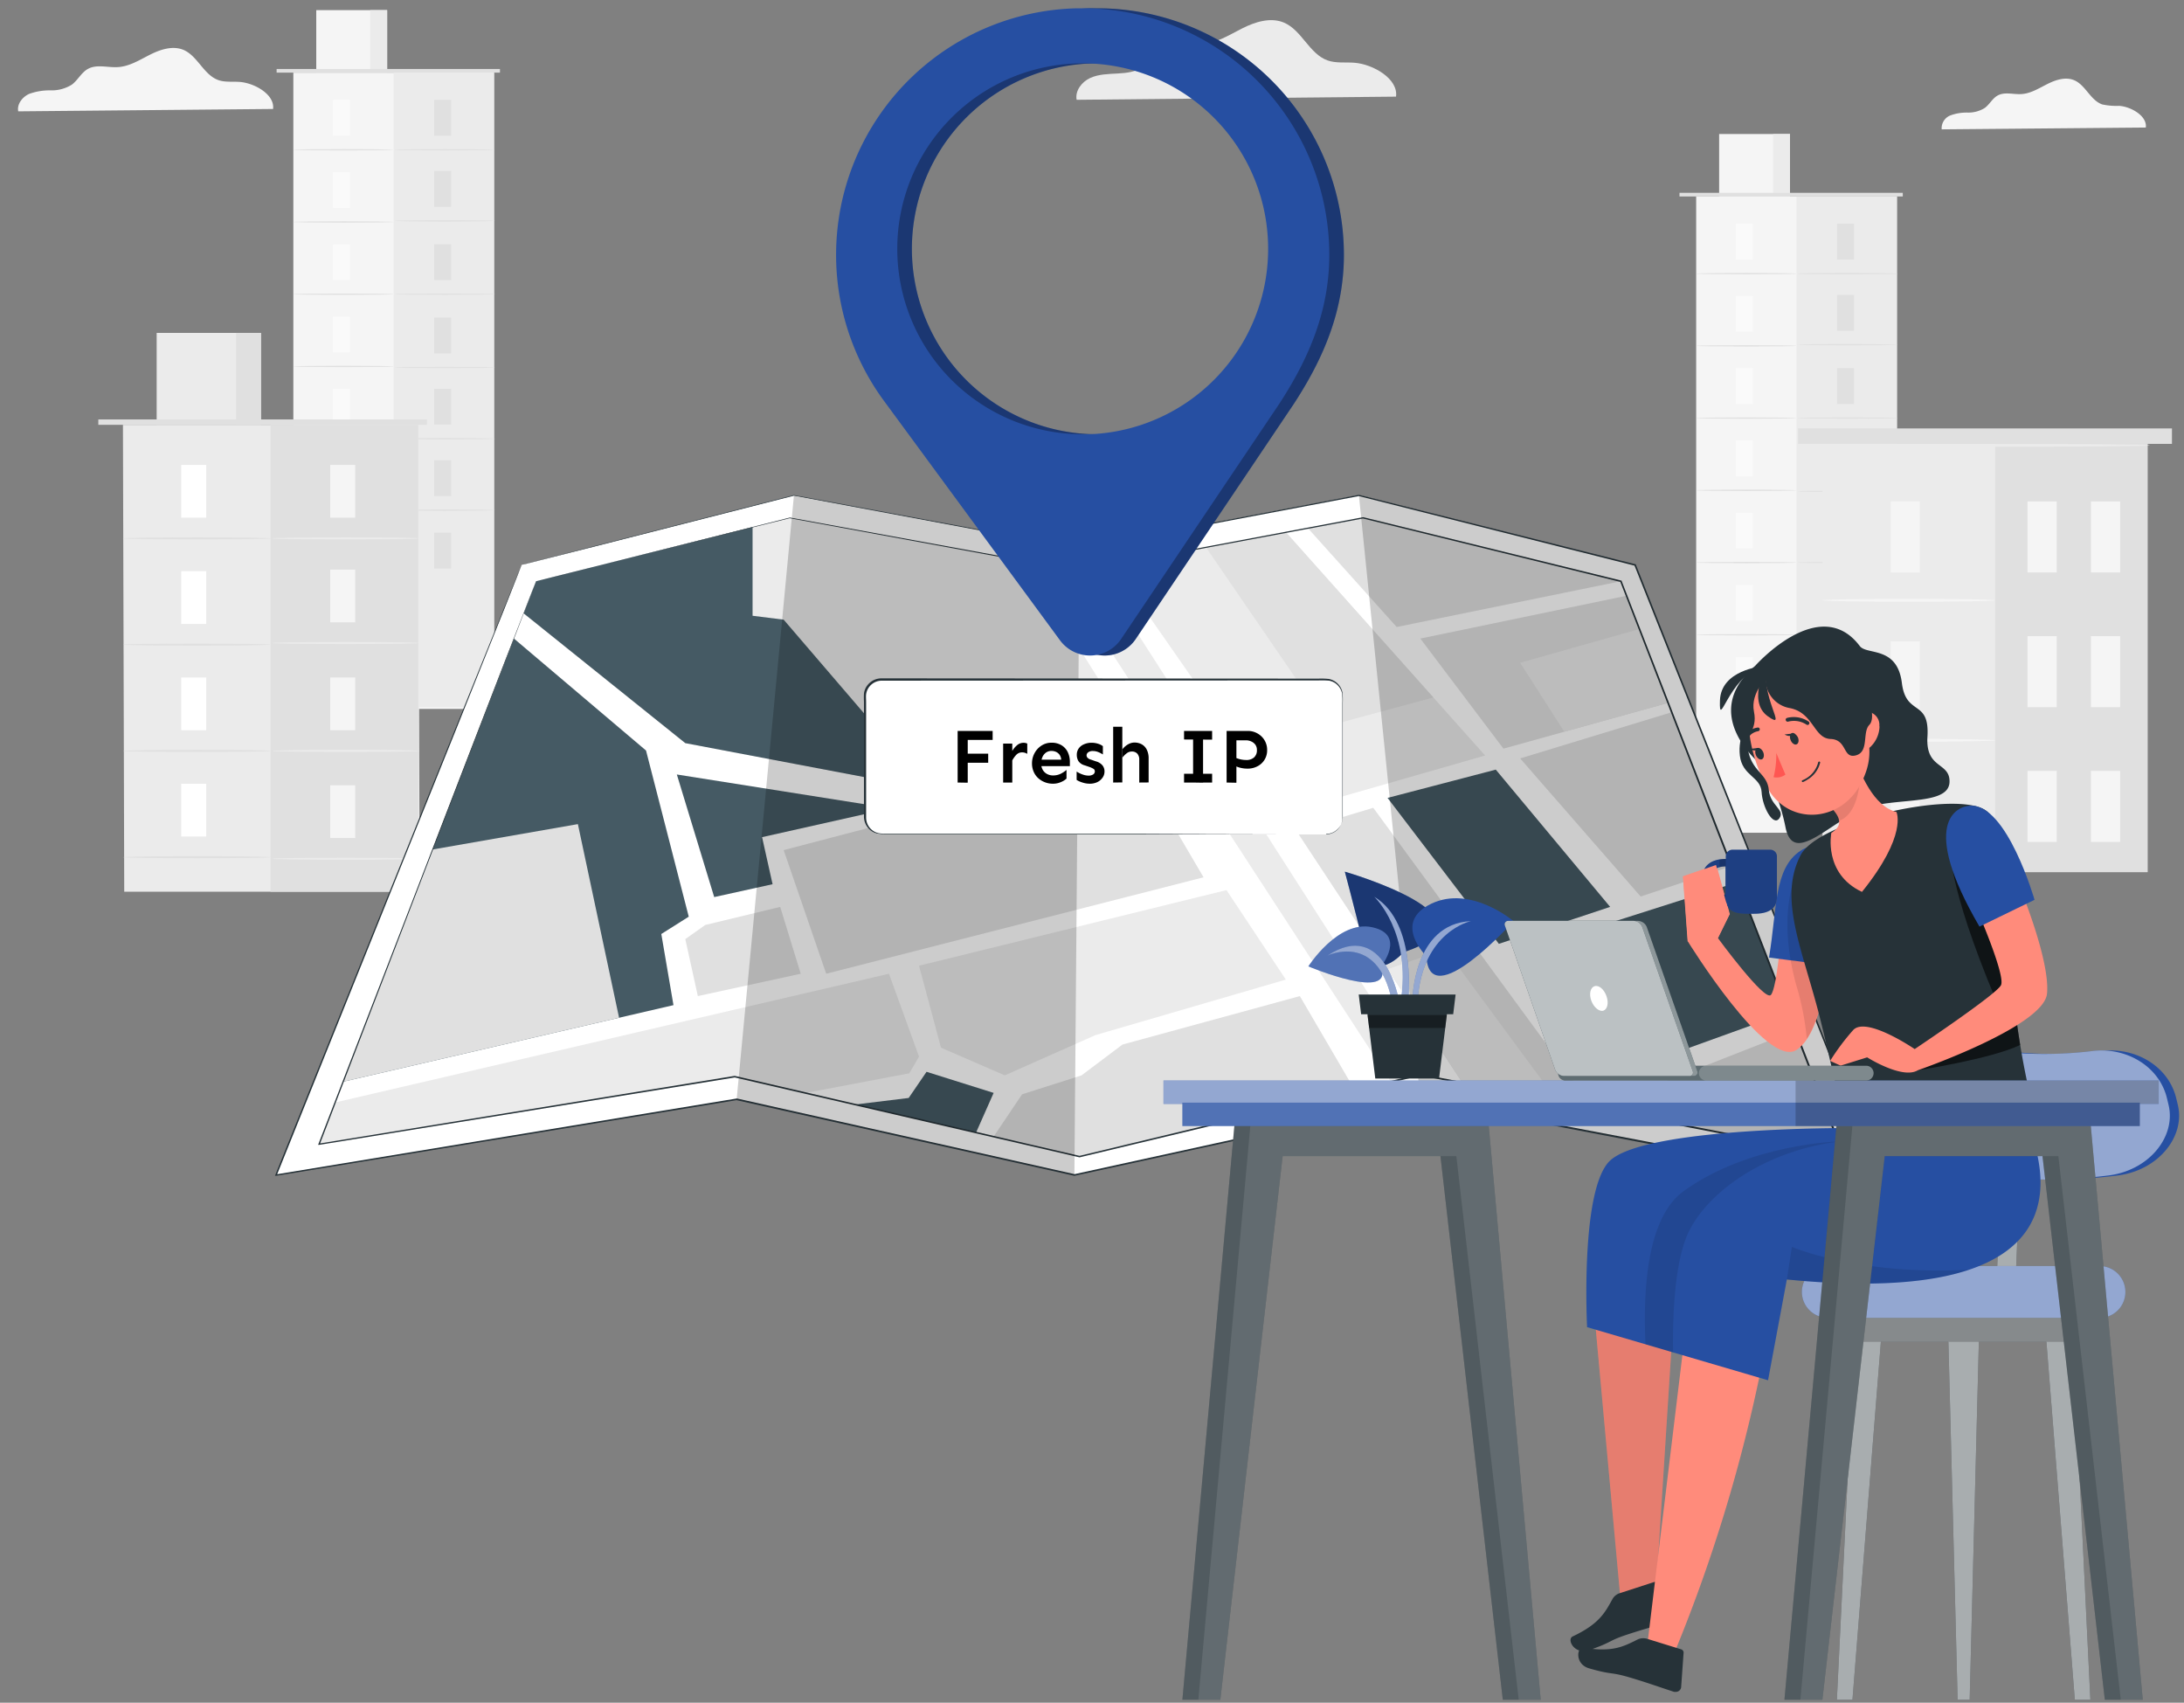 <svg id="Layer_1" data-name="Layer 1" xmlns="http://www.w3.org/2000/svg" viewBox="0 0 526 410"><rect x="0" y="0" width="526" height="410" fill="#808080" stroke="none"/><defs><style>.cls-1{fill:#f5f5f5;}.cls-2{fill:#ebebeb;}.cls-3{fill:#e0e0e0;}.cls-4{fill:#fafafa;}.cls-12,.cls-16,.cls-22,.cls-24,.cls-26,.cls-27,.cls-5{fill:#fff;}.cls-6{fill:#263238;}.cls-7{fill:#455a64;}.cls-13,.cls-22,.cls-8{opacity:0.2;}.cls-9{fill:#264fa2;}.cls-10,.cls-21,.cls-26{opacity:0.3;}.cls-11,.cls-12,.cls-19{opacity:0.6;}.cls-12,.cls-13,.cls-16,.cls-18,.cls-19,.cls-21,.cls-22,.cls-23,.cls-24,.cls-26,.cls-27{isolation:isolate;}.cls-14,.cls-16{opacity:0.5;}.cls-15,.cls-27{opacity:0.7;}.cls-17{fill:#ff8b7b;}.cls-18,.cls-24{opacity:0.1;}.cls-20{fill:#ff5652;}.cls-23{opacity:0.4;}.cls-25{fill:#1a2e35;}</style></defs><rect class="cls-1" x="408.51" y="47.31" width="48.34" height="153.21"/><rect class="cls-2" x="432.69" y="47.31" width="24.17" height="152.79"/><rect class="cls-1" x="414.04" y="32.27" width="17.07" height="15.04"/><rect class="cls-2" x="427.04" y="32.27" width="4.07" height="15.04"/><polyline class="cls-3" points="404.49 47.31 404.49 46.43 458.27 46.43 458.27 47.31"/><rect class="cls-4" x="418.06" y="53.87" width="4.09" height="8.63"/><path class="cls-3" d="M432.69,65.89c0,.09-5.41.16-12.09.16s-12.09-.07-12.09-.16,5.42-.17,12.09-.17S432.69,65.8,432.69,65.89Z"/><rect class="cls-3" x="442.44" y="53.87" width="4.09" height="8.63"/><path class="cls-3" d="M457.07,65.89c0,.09-5.41.16-12.09.16S432.9,66,432.9,65.89s5.41-.17,12.08-.17S457.07,65.8,457.07,65.89Z"/><rect class="cls-3" x="442.44" y="71" width="4.09" height="8.63"/><path class="cls-3" d="M457.07,83c0,.09-5.41.16-12.09.16S432.9,83.07,432.9,83s5.41-.17,12.08-.17S457.07,83,457.07,83Z"/><rect class="cls-3" x="442.44" y="88.65" width="4.09" height="8.63"/><path class="cls-3" d="M457.07,100.67c0,.09-5.41.16-12.09.16s-12.08-.07-12.08-.16,5.41-.17,12.08-.17S457.07,100.58,457.07,100.67Z"/><rect class="cls-3" x="442.44" y="106.3" width="4.09" height="8.63"/><path class="cls-3" d="M457.07,118.31c0,.1-5.41.17-12.09.17s-12.08-.07-12.08-.17,5.41-.16,12.08-.16S457.07,118.22,457.07,118.31Z"/><rect class="cls-3" x="442.44" y="123.44" width="4.09" height="8.63"/><path class="cls-3" d="M457.07,135.46c0,.09-5.41.16-12.09.16s-12.08-.07-12.08-.16,5.41-.17,12.08-.17S457.07,135.37,457.07,135.46Z"/><rect class="cls-3" x="442.44" y="140.65" width="4.09" height="8.63"/><rect class="cls-3" x="442.44" y="158.09" width="4.09" height="8.63"/><path class="cls-3" d="M457.07,152.67c0,.09-5.41.16-12.09.16s-12.08-.07-12.08-.16,5.41-.16,12.08-.16S457.07,152.58,457.07,152.67Z"/><rect class="cls-4" x="418.06" y="71.26" width="4.09" height="8.63"/><path class="cls-3" d="M432.69,83.28c0,.09-5.41.16-12.09.16s-12.09-.07-12.09-.16,5.42-.16,12.09-.16S432.69,83.19,432.69,83.28Z"/><rect class="cls-4" x="418.06" y="88.66" width="4.09" height="8.63"/><path class="cls-3" d="M432.69,100.67c0,.09-5.41.17-12.09.17s-12.09-.08-12.09-.17,5.42-.16,12.09-.16S432.69,100.58,432.69,100.67Z"/><rect class="cls-4" x="418.06" y="106.05" width="4.09" height="8.63"/><path class="cls-3" d="M432.69,118.06c0,.1-5.41.17-12.09.17s-12.09-.07-12.09-.17,5.42-.16,12.09-.16S432.69,118,432.69,118.06Z"/><rect class="cls-4" x="418.06" y="123.44" width="4.09" height="8.63"/><path class="cls-3" d="M432.69,135.46c0,.09-5.41.16-12.09.16s-12.09-.07-12.09-.16,5.42-.17,12.09-.17S432.69,135.37,432.69,135.46Z"/><rect class="cls-4" x="418.06" y="140.84" width="4.09" height="8.63"/><path class="cls-3" d="M432.69,152.85c0,.09-5.41.16-12.09.16s-12.09-.07-12.09-.16,5.42-.16,12.09-.16S432.69,152.76,432.69,152.85Z"/><rect class="cls-4" x="418.06" y="158.23" width="4.09" height="8.63"/><rect class="cls-2" x="438.94" y="106.76" width="78.28" height="103.24"/><rect class="cls-3" x="480.51" y="106.76" width="36.7" height="103.24"/><rect class="cls-1" x="455.35" y="120.74" width="7.04" height="17.1"/><rect class="cls-1" x="455.35" y="187.66" width="7.04" height="17.1"/><path class="cls-1" d="M480.51,144.55c0,.19-9.3.34-20.78.34s-20.79-.15-20.79-.34,9.3-.35,20.79-.35S480.51,144.35,480.51,144.55Z"/><rect class="cls-1" x="455.35" y="154.45" width="7.04" height="17.1"/><path class="cls-1" d="M480.51,178.26c0,.19-9.3.35-20.78.35s-20.79-.16-20.79-.35,9.3-.35,20.79-.35S480.51,178.07,480.51,178.26Z"/><rect class="cls-1" x="488.31" y="120.74" width="7.04" height="17.1"/><rect class="cls-1" x="503.58" y="120.74" width="7.04" height="17.1"/><rect class="cls-1" x="488.31" y="153.18" width="7.04" height="17.1"/><rect class="cls-1" x="503.58" y="153.18" width="7.04" height="17.1"/><rect class="cls-1" x="488.31" y="185.63" width="7.04" height="17.1"/><rect class="cls-1" x="503.58" y="185.63" width="7.04" height="17.1"/><rect class="cls-3" x="433.05" y="103.16" width="90.05" height="3.72"/><path class="cls-2" d="M517.76,107.24c0,.19-17.49.34-39.07.34s-39.08-.15-39.08-.34,17.5-.35,39.08-.35S517.76,107,517.76,107.24Z"/><rect class="cls-1" x="70.65" y="17.49" width="48.34" height="153.21"/><rect class="cls-2" x="94.82" y="17.49" width="24.17" height="152.79"/><rect class="cls-1" x="76.17" y="2.44" width="17.07" height="15.04"/><rect class="cls-2" x="89.17" y="2.44" width="4.07" height="15.04"/><polyline class="cls-3" points="66.62 17.49 66.62 16.61 120.41 16.61 120.41 17.49"/><rect class="cls-4" x="80.19" y="24.05" width="4.09" height="8.63"/><path class="cls-3" d="M94.82,36.06c0,.09-5.41.17-12.09.17s-12.08-.08-12.08-.17,5.41-.16,12.08-.16S94.82,36,94.82,36.06Z"/><rect class="cls-3" x="104.57" y="24.05" width="4.09" height="8.63"/><path class="cls-3" d="M119.2,36.06c0,.09-5.41.17-12.08.17S95,36.15,95,36.06s5.41-.16,12.09-.16S119.2,36,119.2,36.06Z"/><rect class="cls-3" x="104.57" y="41.18" width="4.09" height="8.63"/><path class="cls-3" d="M119.2,53.19c0,.09-5.41.17-12.08.17S95,53.28,95,53.19s5.41-.16,12.09-.16S119.2,53.1,119.2,53.19Z"/><rect class="cls-3" x="104.57" y="58.82" width="4.09" height="8.63"/><path class="cls-3" d="M119.2,70.84c0,.09-5.41.16-12.08.16S95,70.93,95,70.84s5.41-.16,12.09-.16S119.2,70.75,119.2,70.84Z"/><rect class="cls-3" x="104.57" y="76.47" width="4.09" height="8.63"/><path class="cls-3" d="M119.2,88.49c0,.09-5.41.16-12.08.16S95,88.58,95,88.49s5.41-.17,12.09-.17S119.2,88.4,119.2,88.49Z"/><rect class="cls-3" x="104.57" y="93.62" width="4.09" height="8.63"/><path class="cls-3" d="M119.2,105.64c0,.09-5.41.17-12.08.17S95,105.73,95,105.64s5.41-.16,12.09-.16S119.2,105.54,119.2,105.64Z"/><rect class="cls-3" x="104.57" y="110.83" width="4.09" height="8.63"/><rect class="cls-3" x="104.57" y="128.27" width="4.09" height="8.63"/><path class="cls-3" d="M119.2,122.84c0,.09-5.41.17-12.08.17S95,122.93,95,122.84s5.41-.16,12.09-.16S119.2,122.75,119.2,122.84Z"/><rect class="cls-4" x="80.19" y="41.44" width="4.09" height="8.63"/><path class="cls-3" d="M94.82,53.45c0,.09-5.41.17-12.09.17s-12.1-.08-12.1-.17,5.41-.16,12.08-.16S94.82,53.36,94.82,53.45Z"/><rect class="cls-4" x="80.19" y="58.83" width="4.09" height="8.63"/><path class="cls-3" d="M94.82,70.85c0,.09-5.41.16-12.09.16s-12.1-.07-12.1-.16,5.41-.17,12.08-.17S94.82,70.76,94.82,70.85Z"/><rect class="cls-4" x="80.19" y="76.22" width="4.09" height="8.63"/><path class="cls-3" d="M94.82,88.24c0,.09-5.41.16-12.09.16s-12.1-.07-12.1-.16,5.41-.17,12.08-.17S94.82,88.15,94.82,88.24Z"/><rect class="cls-4" x="80.19" y="93.62" width="4.09" height="8.63"/><path class="cls-3" d="M94.82,105.64c0,.09-5.41.17-12.09.17s-12.1-.09-12.1-.17,5.41-.16,12.08-.16S94.82,105.54,94.82,105.64Z"/><rect class="cls-4" x="80.19" y="111.01" width="4.09" height="8.63"/><path class="cls-3" d="M94.82,123c0,.09-5.41.17-12.09.17s-12.08-.08-12.08-.17,5.41-.16,12.08-.16S94.82,122.93,94.82,123Z"/><rect class="cls-4" x="80.19" y="128.4" width="4.09" height="8.63"/><polygon class="cls-2" points="101.06 214.72 29.92 214.72 29.61 102.29 100.75 102.29 101.06 214.72"/><rect class="cls-3" x="65.18" y="102.29" width="35.57" height="112.43"/><rect class="cls-2" x="37.73" y="80.16" width="25.12" height="22.13"/><rect class="cls-3" x="56.86" y="80.16" width="5.99" height="22.13"/><rect class="cls-3" x="23.68" y="101" width="79.15" height="1.29"/><rect class="cls-5" x="43.65" y="111.95" width="6.02" height="12.7"/><path class="cls-3" d="M65.18,129.64c0,.13-8,.24-17.79.24s-17.76-.12-17.76-.24,8-.24,17.78-.24S65.18,129.49,65.18,129.64Z"/><rect class="cls-1" x="79.53" y="111.95" width="6.02" height="12.7"/><path class="cls-2" d="M101.06,129.64c0,.13-8,.24-17.79.24s-17.78-.11-17.78-.24,8-.24,17.78-.24S101.06,129.49,101.06,129.64Z"/><rect class="cls-1" x="79.53" y="137.16" width="6.02" height="12.7"/><path class="cls-2" d="M101.06,154.84c0,.13-8,.24-17.79.24s-17.78-.11-17.78-.24,8-.25,17.78-.25S101.06,154.7,101.06,154.84Z"/><rect class="cls-1" x="79.53" y="163.13" width="6.02" height="12.7"/><path class="cls-2" d="M101.06,180.81c0,.13-8,.24-17.79.24s-17.78-.11-17.78-.24,8-.25,17.78-.25S101.06,180.64,101.06,180.81Z"/><rect class="cls-1" x="79.53" y="189.09" width="6.02" height="12.7"/><path class="cls-2" d="M101.06,206.78c0,.13-8,.24-17.79.24s-17.78-.11-17.78-.24,8-.25,17.78-.25S101.06,206.64,101.06,206.78Z"/><rect class="cls-5" x="43.65" y="137.54" width="6.02" height="12.7"/><path class="cls-3" d="M65.18,155.22c0,.14-8,.24-17.79.24s-17.76-.1-17.76-.24,8-.24,17.78-.24S65.18,155.09,65.18,155.22Z"/><rect class="cls-5" x="43.65" y="163.13" width="6.02" height="12.7"/><path class="cls-3" d="M65.18,180.81c0,.14-8,.25-17.79.25s-17.76-.11-17.76-.25,8-.24,17.78-.24S65.18,180.64,65.18,180.81Z"/><rect class="cls-5" x="43.65" y="188.73" width="6.02" height="12.7"/><path class="cls-3" d="M65.18,206.41c0,.13-8,.24-17.79.24s-17.76-.11-17.76-.24,8-.24,17.78-.24S65.18,206.27,65.18,206.41Z"/><path class="cls-1" d="M516.8,30.71c.38-2.74-3.48-5-6.38-5.22a16.41,16.41,0,0,1-4.13-.35c-2.83-1-4-4.66-6.73-5.82-2.07-.88-4.45-.1-6.46.91s-4,2.28-6.23,2.42c-2,.13-4.07-.6-5.77.36-1.27.71-1.94,2.17-3.11,3a7.45,7.45,0,0,1-4.06,1.1,11.31,11.31,0,0,0-4.19.68,3.31,3.31,0,0,0-2.1,3.36Z"/><path class="cls-2" d="M336.22,23.27c.59-4.27-5.45-7.79-10-8.16-2.16-.17-4.41.16-6.45-.55-4.44-1.55-6.22-7.29-10.55-9.12-3.24-1.36-7-.15-10.11,1.43s-6.24,3.57-9.75,3.8c-3,.19-6.37-.94-9,.55-2,1.11-3,3.41-4.86,4.76s-4.14,1.6-6.36,1.72-4.53.15-6.56,1.07-3.7,3.08-3.28,5.26Z"/><path class="cls-1" d="M65.76,26.24c.47-3.41-4.34-6.22-8-6.51-1.72-.14-3.51.13-5.15-.44-3.54-1.24-5-5.81-8.4-7.27-2.59-1.09-5.56-.12-8.06,1.14s-5,2.85-7.78,3c-2.43.15-5.07-.75-7.2.44-1.59.88-2.42,2.71-3.88,3.79a9.15,9.15,0,0,1-5.07,1.37A14.36,14.36,0,0,0,7,22.62c-1.61.74-2.95,2.45-2.61,4.19Z"/><g id="freepik--Map--inject-64"><polygon class="cls-5" points="125.66 136.01 66.5 282.91 177.42 264.67 258.76 282.91 342.07 264.67 453.48 285.93 393.84 136.01 327.28 119.25 260 132.07 191.22 119.25 125.66 136.01"/><path class="cls-6" d="M125.66,136l1.08-.29,3.24-.83,12.69-3.27L191.2,119.2h0L260,132h-.06l67.29-12.84h.11l66.55,16.71h.1v.09l59.63,149.92.15.37-.39-.08-57.31-10.93L342,264.9h.09l-83.31,18.22h-.05L177.35,264.9h.07L66.49,283.12l-.27,0,.11-.26c18.29-45.35,33.13-82.08,43.35-107.46l11.81-29.22,3.07-7.58,1.06-2.58s-.34.89-1,2.61l-3,7.62-11.7,29.21L66.65,283l-.17-.21,110.94-18.28h.07l81.34,18.23h-.09l83.31-18.23h0L396.2,274.8l57.31,10.94-.24.29L393.63,136.11l.13.11-66.54-16.78h.11L260,132.21H260l-68.75-12.86h0l-48.47,12.36L130,134.93l-3.25.83Z"/><polygon class="cls-5" points="129.11 139.95 76.86 275.52 176.93 259.25 260 278.47 342.07 258.76 444.11 278.47 390.38 139.95 328.27 124.67 260 137.49 190.24 124.67 129.11 139.95"/><polygon class="cls-7" points="82.66 260.46 162.2 242.03 159.27 224.9 165.88 220.73 155.59 180.72 123.78 153.76 82.66 260.46"/><polygon class="cls-2" points="76.86 275.52 80.73 265.46 214.1 234.47 221.34 254.41 219 258.44 193.95 263.19 176.93 259.25 76.86 275.52"/><polygon class="cls-2" points="221.34 232.54 226.63 252.27 242 258.94 263.85 249.24 309.69 235.88 295.39 214.33 221.34 232.54"/><polygon class="cls-3" points="168.07 239.85 192.85 234.47 187.91 218.37 169.85 222.73 165.05 226.13 168.07 239.85"/><polygon class="cls-7" points="163.01 186.49 172.01 216.01 186.07 212.91 183.54 201.58 214.47 194.64 163.01 186.49"/><polygon class="cls-2" points="126.13 147.7 165.05 178.94 216.72 188.74 271.83 175.04 246.68 135.04 190.24 124.67 129.11 139.95 126.13 147.7"/><polygon class="cls-2" points="254.21 136.42 335 260.46 342.07 258.76 263.86 136.76 260 137.49 254.21 136.42"/><polygon class="cls-3" points="188.74 204.7 198.98 234.47 289.87 211.25 273.05 182.62 188.74 204.7"/><polyline class="cls-3" points="239.31 273.69 240.19 272.37 246.16 263.5 260.48 258.94 270.34 251.52 313.06 239.85 326.32 262.54 260 278.47"/><polygon class="cls-3" points="314.98 127.16 336.38 150.98 390.38 139.95 328.27 124.67 314.98 127.16"/><polygon class="cls-3" points="401.75 169.25 362.09 180.27 342.07 153.76 391.73 143.45 401.75 169.25"/><polygon class="cls-2" points="268.1 135.96 309.69 195.69 357.68 181.92 309.69 128.16 268.1 135.96"/><polygon class="cls-3" points="384.36 266.93 432.34 248.13 444.11 278.47 384.36 266.93"/><polygon class="cls-7" points="334.18 192.13 360.25 185.32 387.79 218.37 360.99 227.27 334.18 192.13"/><polygon class="cls-3" points="366.12 182.62 395.14 215.88 416.99 208.54 402.62 171.5 366.12 182.62"/><polygon class="cls-7" points="387.79 259.17 366.12 229.11 418.49 212.42 429.13 239.85 422.3 246.72 387.79 259.17"/><polygon class="cls-3" points="312.24 200.09 352.04 260.46 376.56 265.42 381.18 263.31 330.74 194.51 312.24 200.09"/><polygon class="cls-3" points="149.1 245.07 139.18 198.44 104.21 204.55 82.66 260.46 149.1 245.07"/><polygon class="cls-7" points="181.25 126.92 181.25 148.27 188.74 149.21 209.64 173.56 227.62 171.5 236.17 183.9 216.72 188.74 165.05 178.94 126.13 147.7 129.11 139.95 181.25 126.92"/><polygon class="cls-3" points="290.55 131.93 319.91 174.78 345.21 167.95 309.69 128.16 290.55 131.93"/><polygon class="cls-2" points="376.75 176.2 366.12 159.59 394.85 151.47 401.75 169.25 376.75 176.2"/><polygon class="cls-2" points="334.18 233.37 348.08 228.55 375.05 265.11 352.04 260.46 334.18 233.37"/><polygon class="cls-7" points="205.92 265.96 218.85 264.38 223.15 258.08 239.31 263.16 235.08 272.71 205.92 265.96"/><path class="cls-6" d="M129.11,140l4-1L145,136l45.25-11.38h0L260,137.38H260l68.28-12.84h.07l62.12,15.26h.09v.1c16.49,42.34,34.66,89.18,53.79,138.5l.14.36-.38-.07-51.19-9.89L342,259h.09L260,278.68H260l-83.06-19.24H177L76.88,275.67l-.27,0,.1-.25C92.88,233.59,106,199.7,115,176.27c4.53-11.69,8-20.78,10.43-26.94l2.72-7c.62-1.58.94-2.38.94-2.38l-.91,2.41-2.68,7-10.37,27L77,275.57l-.17-.2,100.06-16.3H177L260,278.32H260L342,258.59h.05L393,268.38l51.16,9.89-.24.29c-19.12-49.33-37.27-96.14-53.71-138.53l.13.11-62.12-15.3h.07L260,137.63h-.06l-69.74-12.85h0L145,136,133.18,139Z"/><g class="cls-8"><polygon points="258.76 282.91 260 132.07 191.22 119.25 177.42 264.67 258.76 282.91"/></g><g class="cls-8"><polygon points="327.28 119.25 342.07 264.67 453.48 285.93 393.84 136.01 327.28 119.25"/></g></g><path class="cls-9" d="M262.87,2a59.38,59.38,0,0,0-46.8,94.05h0l.58.79.08.11,42.06,57.2a9,9,0,0,0,12.62,1.93,8.94,8.94,0,0,0,2.14-2.24l38-56.5c7.19-11,12.12-22.44,12.12-36A59.39,59.39,0,0,0,264.32,2Zm1.41,102.57a44.66,44.66,0,1,1,44.66-44.66h0A44.65,44.65,0,0,1,264.28,104.59Z"/><g class="cls-10"><path d="M262.87,2a59.38,59.38,0,0,0-46.8,94.05h0l.58.79.08.11,42.06,57.2a9,9,0,0,0,12.62,1.93,8.94,8.94,0,0,0,2.14-2.24l38-56.5c7.19-11,12.12-22.44,12.12-36A59.39,59.39,0,0,0,264.32,2Zm1.41,102.57a44.66,44.66,0,1,1,44.66-44.66h0A44.65,44.65,0,0,1,264.28,104.59Z"/></g><path class="cls-9" d="M259.35,2a59.38,59.38,0,0,0-46.8,94.05h0l.58.79.08.11,42.06,57.2a9,9,0,0,0,12.62,1.93,8.94,8.94,0,0,0,2.14-2.24l38-56.5c7.19-11,12.12-22.44,12.12-36A59.39,59.39,0,0,0,260.8,2Zm1.41,102.57a44.66,44.66,0,1,1,44.66-44.66h0A44.65,44.65,0,0,1,260.76,104.59Z"/><rect class="cls-5" x="208.26" y="163.7" width="115.07" height="37.23" rx="4.03"/><path class="cls-6" d="M319.34,200.94a4.39,4.39,0,0,0,.77-.1,4,4,0,0,0,1.95-1,4.05,4.05,0,0,0,1.24-3.32V169.24a15.61,15.61,0,0,0-.07-2.27,3.89,3.89,0,0,0-1.07-2,3.85,3.85,0,0,0-2.05-1.07,20.7,20.7,0,0,0-2.49-.06l-105.24.06a3.81,3.81,0,0,0-3.78,3.27c-.07.59,0,1.25,0,1.88v27.76a3.9,3.9,0,0,0,.34,1.65,3.8,3.8,0,0,0,2.49,2.12,5.73,5.73,0,0,0,1.65.14h62.67l31.9.08h8.67l-8.67,0-31.9.07-47.31,0H213a6.5,6.5,0,0,1-1.81-.16,4.22,4.22,0,0,1-3.11-4.14V168.92a18,18,0,0,1,0-1.94,4,4,0,0,1,.74-1.85,4.27,4.27,0,0,1,3.46-1.79l105.24.07a18.63,18.63,0,0,1,2.48.07,4.14,4.14,0,0,1,3.32,3.31,15.12,15.12,0,0,1,.07,2.33v27.26a4.48,4.48,0,0,1-.34,2,4.11,4.11,0,0,1-1,1.36,3.89,3.89,0,0,1-2,1,5.51,5.51,0,0,1-.57.06Z"/><g id="freepik--Character--inject-21"><path class="cls-9" d="M509.66,283.09a122.15,122.15,0,0,1-30.21,0c-10.12-1.06-16.68-9.33-14.87-17,.15-.6.22-.9.35-1.51,1.83-7.72,9.68-12.38,17.66-11.54a96.78,96.78,0,0,0,23.93,0c8-.84,15.83,3.8,17.64,11.54.15.61.22.91.36,1.51C526.34,273.71,519.74,282,509.66,283.09Z"/><polygon class="cls-6" points="498.05 279.39 496.91 307.17 501.47 307.17 502.61 279.39 498.05 279.39"/><polygon class="cls-6" points="480.93 307.17 485.49 307.17 486.63 279.39 482.07 279.39 480.93 307.17"/><g class="cls-11"><polygon class="cls-5" points="498.05 279.39 496.91 307.17 501.47 307.17 502.61 279.39 498.05 279.39"/><polygon class="cls-5" points="480.93 307.17 485.49 307.17 486.63 279.39 482.07 279.39 480.93 307.17"/></g><polygon class="cls-6" points="498.9 315.63 446.96 315.63 442.4 409.28 446.15 409.28 452.99 323.12 469.26 323.12 471.48 409.28 474.38 409.28 476.59 323.12 492.87 323.12 499.71 409.28 503.45 409.28 498.9 315.63"/><polygon class="cls-12" points="498.9 315.63 446.96 315.63 442.4 409.28 446.15 409.28 452.99 323.12 469.26 323.12 471.48 409.28 474.38 409.28 476.59 323.12 492.87 323.12 499.71 409.28 503.45 409.28 498.9 315.63"/><polygon class="cls-13" points="498.9 315.63 446.96 315.63 446.59 323.12 452.99 323.12 469.26 323.12 476.59 323.12 492.87 323.12 499.26 323.12 498.9 315.63"/><path class="cls-9" d="M507.43,283.09a122.24,122.24,0,0,1-30.22,0c-10.12-1.06-16.67-9.33-14.86-17,.14-.6.22-.9.36-1.51,1.81-7.72,9.65-12.38,17.64-11.54a96.78,96.78,0,0,0,23.93,0c8-.84,15.84,3.8,17.65,11.54.14.61.22.91.36,1.51C524.1,273.71,517.55,282,507.43,283.09Z"/><g class="cls-14"><path class="cls-5" d="M507.43,283.09a122.24,122.24,0,0,1-30.22,0c-10.12-1.06-16.67-9.33-14.86-17,.14-.6.22-.9.36-1.51,1.81-7.72,9.65-12.38,17.64-11.54a96.78,96.78,0,0,0,23.93,0c8-.84,15.84,3.8,17.65,11.54.14.61.22.91.36,1.51C524.1,273.71,517.55,282,507.43,283.09Z"/></g><g class="cls-15"><path class="cls-5" d="M506.16,267.62a2,2,0,1,1-2-2h0A2,2,0,0,1,506.16,267.62Z"/><path class="cls-5" d="M482.47,267.62a2,2,0,0,1-2,2,2,2,0,0,1,0-3.95h0A2,2,0,0,1,482.47,267.62Z"/></g><path class="cls-9" d="M505.64,317.31H440.21a6.24,6.24,0,0,1-6.24-6.22v0h0a6.25,6.25,0,0,1,6.24-6.24h65.43a6.24,6.24,0,0,1,6.24,6.24h0a6.23,6.23,0,0,1-6.21,6.25Z"/><path class="cls-16" d="M505.64,317.31H440.21a6.24,6.24,0,0,1-6.24-6.22v0h0a6.25,6.25,0,0,1,6.24-6.24h65.43a6.24,6.24,0,0,1,6.24,6.24h0a6.23,6.23,0,0,1-6.21,6.25Z"/><path class="cls-6" d="M424.38,184.32s-15.63-12.11-1.65-24c0,0,15.53-17.57,25.19-4.75,1.69,2.23,9-.1,10.13,8.86,1,8.18,6.73,3.8,6.16,13-.48,7.83,5.42,6,5.32,10.83-.13,6.32-15.19,3.22-22.49,7.21-8.17,4.47-15.27,12.15-17,3.8A48.23,48.23,0,0,0,424.38,184.32Z"/><path class="cls-17" d="M440.34,228s-.49,20.1-7.66,24.81-26.16-26.1-26.16-26.1L405.38,211l8-2.76,3.23,11.86-2.85,5.8s11.27,15.38,12.75,13.67S429,224.52,429,224.52Z"/><path class="cls-9" d="M433.64,204.86c-6.46,4.22-5.62,14-7.59,25.71l15.56,2S445.18,197.36,433.64,204.86Z"/><path class="cls-18" d="M432.62,210.56s-4.8,9.3,0,26.67a64.53,64.53,0,0,1,2.53,12.91c3.11-4.67,4.34-12.76,4.82-17.72l1.56.2s1.33-12.9-.18-21.41l-4.61-2.73Z"/><polygon class="cls-17" points="383.94 315.82 390.23 384.6 398.68 385.58 403.04 317 383.94 315.82"/><polygon class="cls-18" points="383.94 315.82 390.23 384.6 398.68 385.58 403.04 317 383.94 315.82"/><path class="cls-6" d="M390.19,383.6l8.13-2.64a.82.82,0,0,1,.93.34l4.19,7.09a1.27,1.27,0,0,1-.36,1.76l-.09.05a1.23,1.23,0,0,1-.26.12c-3.39,1.05-6.47,1.84-10.67,3.22-5,1.64-3.52,1.81-9.33,3.8-3.5,1.2-5.45-2.53-4-3.28,6.55-3.09,7.84-5.82,9.68-9.12A3.06,3.06,0,0,1,390.19,383.6Z"/><path class="cls-17" d="M405.82,321.1l-9.05,74.77,6.66,1.71a377.23,377.23,0,0,0,21-69.44Z"/><path class="cls-6" d="M396.73,394.62l8.18,2.53a.81.81,0,0,1,.57.82l-.58,8.14a1.28,1.28,0,0,1-1.26,1.28h-.43c-3.39-1.09-6.33-2.18-10.6-3.44-5.07-1.5-3.93-.52-9.84-2.21-3.56-1-3-5.24-1.44-5,7.15,1.2,9.76-.32,13.15-2A3.29,3.29,0,0,1,396.73,394.62Z"/><path class="cls-9" d="M486.31,264.27a18.9,18.9,0,0,0,1.56,5.3c5.65,13.13,13.92,45.57-57.52,38.52l-4.53,24.27-43.58-12.79s-1.75-33.71,5.67-40.23c9.14-8,57.52-7.71,57.52-7.71l-.25-5.81Z"/><path class="cls-18" d="M405.52,286.79c-8.64,6.2-9.88,22.93-9.22,36.91l6.65,1.95c-.12-6,0-21.43,3.8-29.12,4.82-9.77,18.59-19.48,36.13-21.65C442.87,274.81,421.35,275.39,405.52,286.79Z"/><path class="cls-6" d="M459.43,267.09c7.4.28,30.67,2.3,29.39-3.8a203.42,203.42,0,0,1-4.3-28.2c-1.21-17-.17-33.92-5.73-39.5-5.79-5.81-40.72,1.73-45.15,10.37-5.19,10.13,0,21.52,4.16,37.14,2.46,9.35,4.08,18,5.63,22.79C444.67,269.76,455.43,267,459.43,267.09Z"/><path class="cls-18" d="M487.87,269.57a18.9,18.9,0,0,1-1.56-5.3l-41.13,1.55.24,5.54c2.15.58,5.82,1,11.59,0,9.61-1.74,20.72,2.84,31.37-.55Z"/><path class="cls-19" d="M461.86,257.7s17.43-2.63,24.69-6.08c-.79-4.77-1.59-10.52-2-16.45-.92-12.93-.54-25.85-2.77-33.74l-12.08,2.42s-.95,8.46,11,36.94l-3.66,8.5Z"/><path class="cls-18" d="M474.19,305.75c-27,1.39-42.63-5.52-42.63-5.52l-1.21,7.86C450.92,310.1,464.87,308.86,474.19,305.75Z"/><path class="cls-17" d="M476.38,219.57s6.68,15.39,5.54,17.66-20.78,15.38-20.78,15.38-11.71-8-14.83-4.56a54.76,54.76,0,0,0-5.54,7.41l2.53,1.14,6.39-2s8.48,5.36,12.18,3.12c0,0,30.38-10.51,31.14-18.47s-6.43-25.32-6.43-25.32Z"/><path class="cls-9" d="M474.52,194c-3.21.14-12.43,4,2.22,29.12L490,216.67S483.38,193.52,474.52,194Z"/><path class="cls-17" d="M446.15,180.94c1.9,5.59,5.14,13.23,10.59,14.57,0,0,2.76,5.54-8.3,19.25-9.35-4.4-7.38-14.2-7.38-14.2,2-1.27,2.94-2.91.17-5.87Z"/><path class="cls-18" d="M444,187l-2.76,7.72a5.77,5.77,0,0,1,1.69,2.92c5.37-1.94,5.07-11.77,5.07-11.77Z"/><path class="cls-17" d="M447.77,168.53c2.53,9.55,3.72,13.52.56,19.87-4.76,9.54-17,10.48-22.32,1.87-4.73-7.76-8-22.13,0-28.77a13.42,13.42,0,0,1,21.77,7Z"/><path class="cls-6" d="M433,177.51c.32.75.18,1.51-.3,1.72s-1.13-.24-1.44-1-.17-1.51.3-1.71S432.64,176.88,433,177.51Z"/><path class="cls-6" d="M424.66,181.12c.3.74.16,1.5-.31,1.71s-1.14-.23-1.45-1-.17-1.5.31-1.7S424.34,180.38,424.66,181.12Z"/><path class="cls-6" d="M423.44,180.1l-2,.24S423,181.31,423.44,180.1Z"/><path class="cls-20" d="M427.8,181.31a21.61,21.61,0,0,1-.65,5.83,3.51,3.51,0,0,0,2.85-.62Z"/><path class="cls-6" d="M435.28,187.75a6.52,6.52,0,0,1-1,.54.23.23,0,0,1-.31-.11h0a.23.23,0,0,1,.13-.3h0a6.36,6.36,0,0,0,3.8-4.31.24.24,0,0,1,.28-.19.23.23,0,0,1,.19.26h0A6.57,6.57,0,0,1,435.28,187.75Z"/><path class="cls-6" d="M435.62,174.47a.48.48,0,0,1-.56,0,5.52,5.52,0,0,0-4.39-.71.47.47,0,0,1-.58-.33.44.44,0,0,1,.3-.56h0a6.42,6.42,0,0,1,5.26.92.46.46,0,0,1,0,.64h0Z"/><path class="cls-6" d="M420.52,178.33a.46.46,0,0,1-.48,0,.44.44,0,0,1-.2-.61v0a4.53,4.53,0,0,1,3.49-2.53.43.43,0,0,1,.5.37v0h0a.48.48,0,0,1-.42.51h0a3.79,3.79,0,0,0-2.71,2.06A.55.55,0,0,1,420.52,178.33Z"/><path class="cls-6" d="M431.81,176.62l-2,.23S431.28,177.81,431.81,176.62Z"/><path class="cls-17" d="M452.67,174.9a7.11,7.11,0,0,1-2.18,4.94c-1.81,1.69-3.8.35-4.33-2-.4-2.09,0-5.48,2.31-6.33a3.19,3.19,0,0,1,4,2,3.25,3.25,0,0,1,.15,1.38Z"/><path class="cls-6" d="M425.24,163.94a7,7,0,0,0,5.82,6.56c5.76,1.14,5.74,7.29,9.82,7.44s2.85,4.8,6.09,3.95,1.5-5.55,3.24-7.34c2.47-2.53-2.29-13.55-8.07-15.83S424.1,156.54,425.24,163.94Z"/><path class="cls-6" d="M426,162.71s-4.54,3.95-3.57,8.66-2.42,5.48-1.26,10,4.49,5.06,4.84,8.86,4,4.72,2.54,6.81-4.09-2.66-4.28-6.33-4.66-3.87-5.23-8.72,2-7.13,1.26-11.39-1.26-10.36,6.85-10S426,162.71,426,162.71Z"/><path class="cls-6" d="M425.75,159.46s-5.21,9.28,0,13S423.52,167.74,425.75,159.46Z"/><path class="cls-6" d="M424.24,160.47s-9.76.88-10,8.19S416.15,163.29,424.24,160.47Z"/><path class="cls-9" d="M410,211.4a5.67,5.67,0,0,0,5.48,5.86h.29c.55,2.53,2.79,2.77,5.46,2.77h1.15c3.09,0,5.58-.88,5.58-4v-9.83a1.59,1.59,0,0,0-1.58-1.59h-9.15a1.59,1.59,0,0,0-1.58,1.59v.64h-.17C412.09,206.85,410,208.52,410,211.4Zm2,.22c0-1.87,1.35-3,3.57-3h0v6.82h0a3.69,3.69,0,0,1-3.54-3.79Z"/><path class="cls-13" d="M410,211.4a5.67,5.67,0,0,0,5.48,5.86h.29c.55,2.53,2.79,2.77,5.46,2.77h1.15c3.09,0,5.58-.88,5.58-4v-9.83a1.59,1.59,0,0,0-1.58-1.59h-9.15a1.59,1.59,0,0,0-1.58,1.59v.64h-.17C412.09,206.85,410,208.52,410,211.4Zm2,.22c0-1.87,1.35-3,3.57-3h0v6.82h0a3.69,3.69,0,0,1-3.54-3.79Z"/><path class="cls-18" d="M415.59,215.48h0v.61a6.77,6.77,0,0,0,.13,1.19h-.29a5,5,0,0,1-1.39-.19v-2A3.47,3.47,0,0,0,415.59,215.48Z"/><path class="cls-18" d="M415.48,206.85h.16v1.8h0a5.42,5.42,0,0,0-1.5.2V207A8.54,8.54,0,0,1,415.48,206.85Z"/><path class="cls-18" d="M415.59,215.48h0v.61a6.77,6.77,0,0,0,.13,1.19h-.29a5,5,0,0,1-1.39-.19v-2A3.47,3.47,0,0,0,415.59,215.48Z"/><path class="cls-18" d="M415.48,206.85h.16v1.8h0a5.42,5.42,0,0,0-1.5.2V207A8.54,8.54,0,0,1,415.48,206.85Z"/><polygon class="cls-17" points="406.45 226.7 405.31 211.04 413.29 208.28 416.52 220.15 413.67 225.94 406.45 226.7"/></g><g id="freepik--Desk--inject-21"><path class="cls-9" d="M338.06,229.27s-7.23,8.24-9.58-1.38-4.59-18-4.59-18S363,221.13,338.06,229.27Z"/><path class="cls-21" d="M338.06,229.27s-7.23,8.24-9.58-1.38-4.59-18-4.59-18S363,221.13,338.06,229.27Z"/><path class="cls-9" d="M339.08,241.71s2.53-19.35-8.09-25.77c0,0,9.12,8.51,6.33,25.53Z"/><path class="cls-16" d="M339.08,241.71s2.53-19.35-8.09-25.77c0,0,9.12,8.51,6.33,25.53Z"/><path class="cls-9" d="M343.54,230.26s-8.35-8.12,1.19-12.66,19.8,4.21,19.8,4.21S344.2,244.5,343.54,230.26Z"/><path class="cls-9" d="M340.18,240.8s.16-18.37,14.08-19c0,0-11.68,2.43-12.82,19Z"/><path class="cls-16" d="M340.18,240.8s.16-18.37,14.08-19c0,0-11.68,2.43-12.82,19Z"/><path class="cls-9" d="M332.61,232.7s6.16-7.6-2.1-9.42-15.4,9.42-15.4,9.42S335.85,241.42,332.61,232.7Z"/><path class="cls-22" d="M332.61,232.7s6.16-7.6-2.1-9.42-15.4,9.42-15.4,9.42S335.85,241.42,332.61,232.7Z"/><path class="cls-9" d="M336.9,240.8s-3.42-19.8-17.23-10.68c0,0,12-5.84,15.52,10.68Z"/><path class="cls-16" d="M336.9,240.8s-3.42-19.8-17.23-10.68c0,0,12-5.84,15.52,10.68Z"/><polygon class="cls-6" points="350.57 239.48 327.24 239.48 327.82 244.22 329.34 244.22 331.23 259.71 346.58 259.71 348.48 244.22 349.99 244.22 350.57 239.48"/><polygon class="cls-23" points="348.07 247.53 348.45 244.42 329.37 244.42 329.75 247.53 348.07 247.53"/><polygon class="cls-6" points="503.54 270.99 499.71 270.99 446.14 270.99 442.3 270.99 429.77 409.28 433.61 409.28 435.07 409.28 438.91 409.28 453.92 278.39 491.92 278.39 506.93 409.28 510.77 409.28 512.24 409.28 516.07 409.28 503.54 270.99"/><polygon class="cls-22" points="503.54 270.99 499.71 270.99 446.14 270.99 442.3 270.99 429.77 409.28 433.61 409.28 435.07 409.28 438.91 409.28 453.92 278.39 491.92 278.39 506.93 409.28 510.77 409.28 512.24 409.28 516.07 409.28 503.54 270.99"/><polygon class="cls-24" points="453.92 278.39 495.74 278.39 510.77 409.28 516.07 409.28 503.54 270.99 446.14 270.99 433.61 409.28 438.91 409.28 453.92 278.39"/><polygon class="cls-6" points="358.54 270.99 354.71 270.99 301.14 270.99 297.3 270.99 284.77 409.28 288.61 409.28 290.08 409.28 293.91 409.28 308.92 278.39 346.92 278.39 361.94 409.28 365.77 409.28 367.24 409.28 371.07 409.28 358.54 270.99"/><polygon class="cls-22" points="358.54 270.99 354.71 270.99 301.14 270.99 297.3 270.99 284.77 409.28 288.61 409.28 290.08 409.28 293.91 409.28 308.92 278.39 346.92 278.39 361.94 409.28 365.77 409.28 367.24 409.28 371.07 409.28 358.54 270.99"/><polygon class="cls-24" points="308.92 278.39 350.75 278.39 365.77 409.28 371.07 409.28 358.54 270.99 301.14 270.99 288.61 409.28 293.91 409.28 308.92 278.39"/><rect class="cls-9" x="280.22" y="260.18" width="239.69" height="5.63"/><rect class="cls-16" x="280.22" y="260.18" width="239.69" height="5.63"/><rect class="cls-13" x="432.45" y="260.18" width="87.45" height="5.63"/><rect class="cls-9" x="284.77" y="265.51" width="230.58" height="5.63"/><rect class="cls-22" x="284.77" y="265.51" width="230.58" height="5.63"/><rect class="cls-13" x="432.45" y="265.51" width="82.9" height="5.63"/><path class="cls-25" d="M449.59,256.63H376.91a1.78,1.78,0,0,0,0,3.55h72.68a1.78,1.78,0,0,0,0-3.55Z"/><path class="cls-26" d="M449.59,256.63H376.91a1.78,1.78,0,0,0,0,3.55h72.68a1.78,1.78,0,0,0,0-3.55Z"/><path class="cls-25" d="M377.87,259.09H408a.85.85,0,0,0,.84-.84.86.86,0,0,0-.05-.27l-12.13-34.65a2.36,2.36,0,0,0-2.25-1.59H364.29a.84.84,0,0,0-.85.82.93.93,0,0,0,.05.29l12.14,34.65A2.36,2.36,0,0,0,377.87,259.09Z"/><path class="cls-16" d="M377.87,259.09H408a.85.85,0,0,0,.84-.84.86.86,0,0,0-.05-.27l-12.13-34.65a2.36,2.36,0,0,0-2.25-1.59H364.29a.84.84,0,0,0-.85.82.93.93,0,0,0,.05.29l12.14,34.65A2.36,2.36,0,0,0,377.87,259.09Z"/><path class="cls-25" d="M376.81,259.09H406.9a.82.82,0,0,0,.84-.82.71.71,0,0,0-.05-.29l-12.13-34.65a2.35,2.35,0,0,0-2.24-1.59H363.21a.83.83,0,0,0-.83.84.86.86,0,0,0,.05.27l12.09,34.65A2.37,2.37,0,0,0,376.81,259.09Z"/><path class="cls-27" d="M376.81,259.09H406.9a.82.82,0,0,0,.84-.82.71.71,0,0,0-.05-.29l-12.13-34.65a2.35,2.35,0,0,0-2.24-1.59H363.21a.83.83,0,0,0-.83.84.86.86,0,0,0,.05.27l12.09,34.65A2.37,2.37,0,0,0,376.81,259.09Z"/><path class="cls-5" d="M387.07,240.41c.4,1.64-.2,3-1.26,3s-2.33-1.33-2.72-3,.21-3,1.33-3S386.69,238.77,387.07,240.41Z"/><path class="cls-22" d="M410.81,260.18a1.78,1.78,0,0,1,0-3.55h38.78a1.78,1.78,0,0,1,0,3.55Z"/></g><path d="M230.64,188.43V176h8.43v2.17h-6v10.3Zm1.36-4.77v-2.18h6v2.18Z"/><path d="M241.6,188.43v-9.38h2.2v9.38Zm2.2-5.33v-2.27a5.15,5.15,0,0,1,1.18-1.41,2.34,2.34,0,0,1,1.52-.56,2,2,0,0,1,.91.19v2.47a2.72,2.72,0,0,0-.58-.26,2.22,2.22,0,0,0-.65-.09,1.85,1.85,0,0,0-1.39.56A6.44,6.44,0,0,0,243.8,183.1Z"/><path d="M253.61,188.71a5.21,5.21,0,0,1-2-.37,5.08,5.08,0,0,1-1.6-1,4.46,4.46,0,0,1-1.08-1.56,4.92,4.92,0,0,1-.38-1.93,5.1,5.1,0,0,1,.61-2.49,4.93,4.93,0,0,1,1.68-1.83,4.34,4.34,0,0,1,2.42-.69,4.5,4.5,0,0,1,2.38.6,3.92,3.92,0,0,1,1.51,1.64,5.37,5.37,0,0,1,.52,2.4v1h-7.09v-1.56h5a2.28,2.28,0,0,0-.4-1.19,2.13,2.13,0,0,0-.86-.69,2.63,2.63,0,0,0-1.07-.22,2.24,2.24,0,0,0-1.32.39,2.61,2.61,0,0,0-.87,1.08,3.91,3.91,0,0,0-.3,1.58,3,3,0,0,0,.36,1.47,2.63,2.63,0,0,0,1,1,3,3,0,0,0,1.52.38,4.09,4.09,0,0,0,1.87-.43,6.87,6.87,0,0,0,1.35-.9v2.09a4.65,4.65,0,0,1-.78.57,5.76,5.76,0,0,1-1.15.48A4.61,4.61,0,0,1,253.61,188.71Z"/><path d="M262.43,188.71a5.62,5.62,0,0,1-1.21-.14,7.76,7.76,0,0,1-1.12-.36,4.47,4.47,0,0,1-.8-.42v-2a6.22,6.22,0,0,0,.84.46,6.33,6.33,0,0,0,1,.37,4.08,4.08,0,0,0,1,.14,2,2,0,0,0,1.14-.28.88.88,0,0,0,.4-.76.68.68,0,0,0-.32-.59,5.27,5.27,0,0,0-.94-.44l-1.2-.41a2.61,2.61,0,0,1-1.48-1,2.9,2.9,0,0,1-.4-1.53,2.6,2.6,0,0,1,.45-1.52,2.91,2.91,0,0,1,1.26-1,4.34,4.34,0,0,1,1.85-.38,5.21,5.21,0,0,1,1.6.25,3.51,3.51,0,0,1,1.12.57v2a6.22,6.22,0,0,0-1.07-.56,3.46,3.46,0,0,0-1.35-.27,1.76,1.76,0,0,0-1.11.31.92.92,0,0,0-.4.73.89.89,0,0,0,.23.58,1.81,1.81,0,0,0,.85.46l1.17.41a3.1,3.1,0,0,1,1.55.93,2.24,2.24,0,0,1,.52,1.51,2.48,2.48,0,0,1-.49,1.51,3.23,3.23,0,0,1-1.29,1.07A4.17,4.17,0,0,1,262.43,188.71Z"/><path d="M268.1,188.43V175h2.2v13.4Zm6.28,0,0-5.46a2.09,2.09,0,0,0-.48-1.51,1.75,1.75,0,0,0-1.33-.5,2,2,0,0,0-1.23.44,5.53,5.53,0,0,0-1,1v-2a4.66,4.66,0,0,1,.73-.75,4.31,4.31,0,0,1,1-.61,2.93,2.93,0,0,1,1.18-.24,3.56,3.56,0,0,1,1.74.43,3,3,0,0,1,1.2,1.28,4.62,4.62,0,0,1,.45,2.15v5.75Z"/><path d="M285.17,178.06V176h6.76v2.1Zm0,10.37v-2.11h6.76v2.11Zm2.18,0V176h2.4v12.47Z"/><path d="M295.42,188.43V176h5.12a4.76,4.76,0,0,1,1.69.31,4.81,4.81,0,0,1,1.49.92,4.45,4.45,0,0,1,1.46,3.38,4.27,4.27,0,0,1-2.34,3.91,5,5,0,0,1-2.32.56,7.19,7.19,0,0,1-1.77-.2,4.77,4.77,0,0,1-1.22-.45v-2a6.86,6.86,0,0,0,1.13.39,6.3,6.3,0,0,0,1.51.18,2.65,2.65,0,0,0,1.87-.63,2.27,2.27,0,0,0,.68-1.75,2.19,2.19,0,0,0-.36-1.28,2.4,2.4,0,0,0-1-.8,3,3,0,0,0-1.3-.28h-2.28v10.22Z"/></svg>